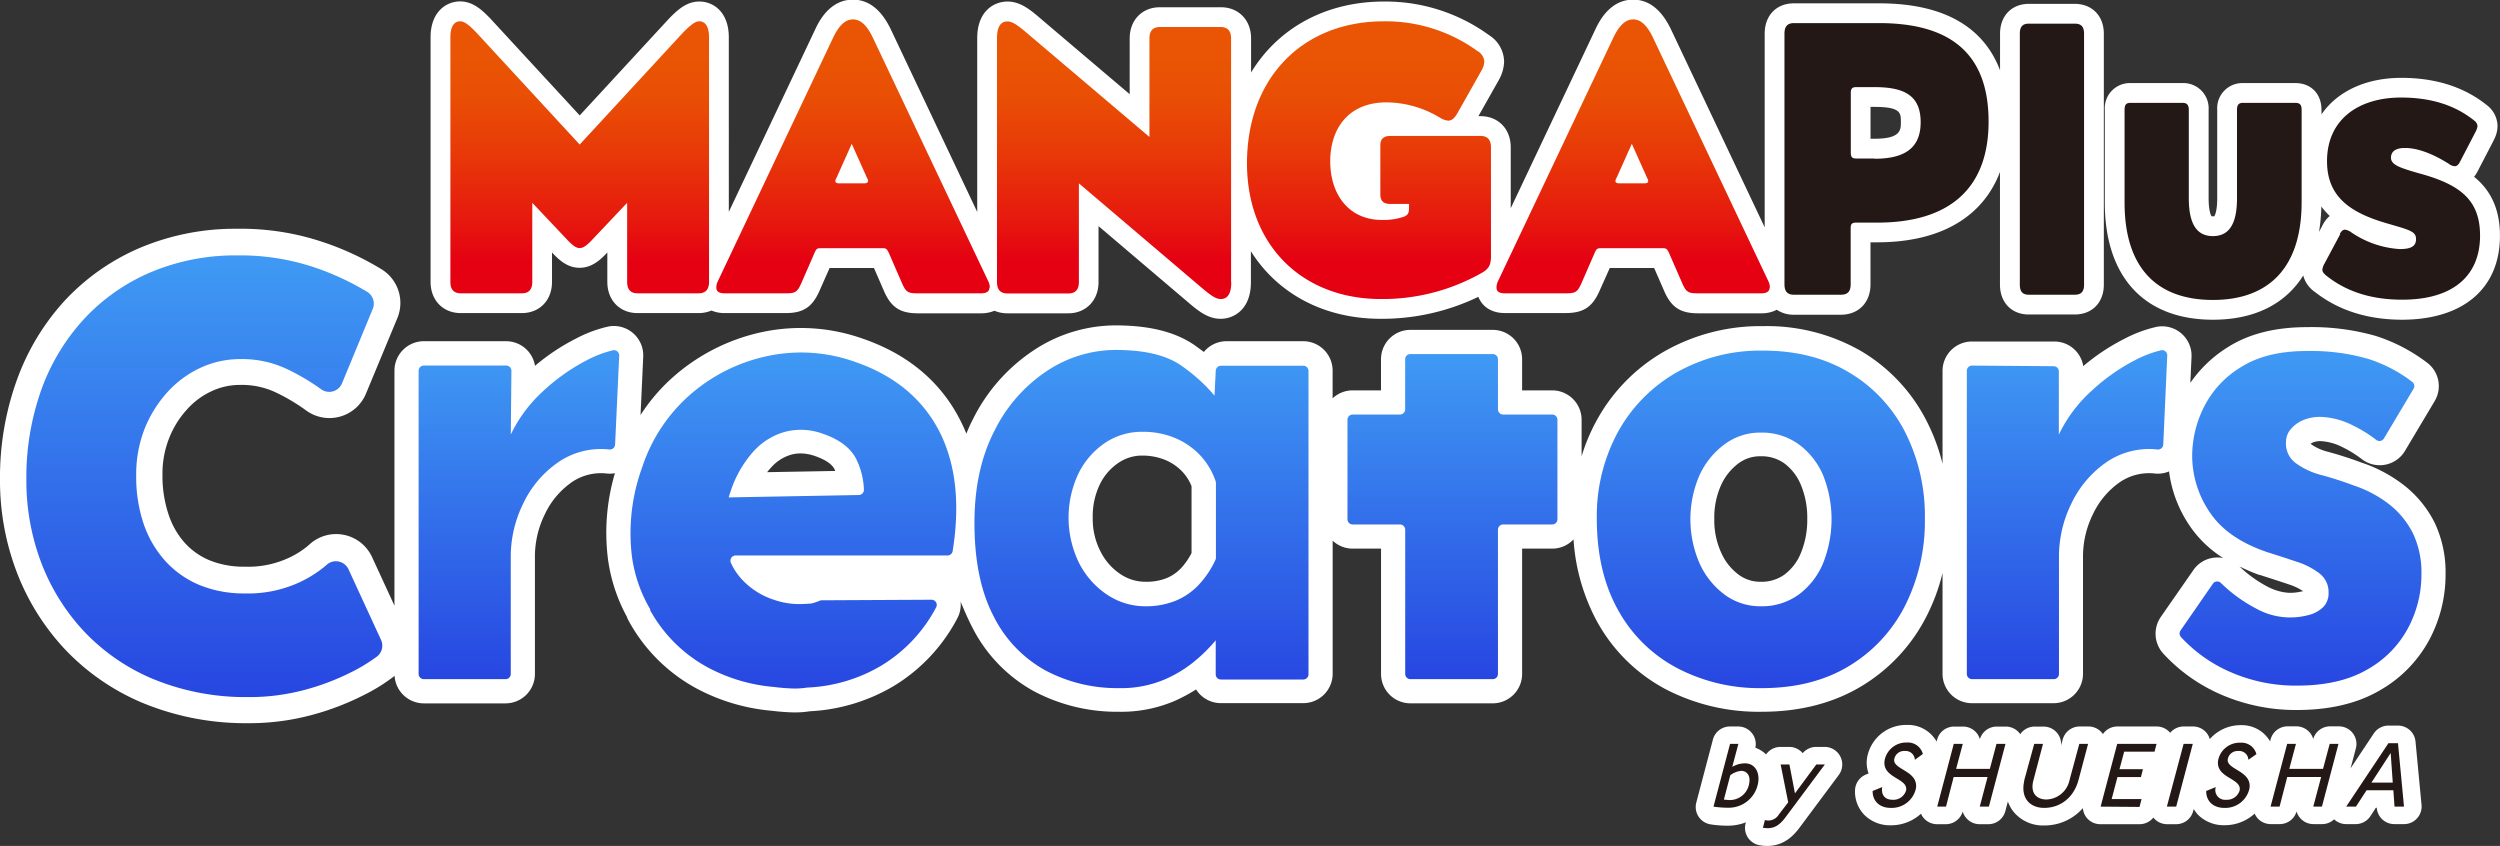 <svg xmlns="http://www.w3.org/2000/svg" xmlns:xlink="http://www.w3.org/1999/xlink" viewBox="0 0 569.01 192.54"><rect x="0" y="0" width="569.01" height="192.54" fill="#333333" stroke="none"/><defs><style>.cls-1{fill:#fff;}.cls-2{fill:url(#名称未設定グラデーション_16);}.cls-3{fill:url(#名称未設定グラデーション_16-2);}.cls-4{fill:url(#名称未設定グラデーション_16-3);}.cls-5{fill:url(#名称未設定グラデーション_16-4);}.cls-6{fill:url(#名称未設定グラデーション_16-5);}.cls-7{fill:url(#名称未設定グラデーション_16-6);}.cls-8{fill:url(#名称未設定グラデーション_16-7);}.cls-9{fill:url(#名称未設定グラデーション_16-8);}.cls-10{fill:url(#linear-gradient);}.cls-11{fill:#231815;}</style><linearGradient id="名称未設定グラデーション_16" x1="46.51" y1="58.13" x2="46.51" y2="158.67" gradientUnits="userSpaceOnUse"><stop offset="0" stop-color="#3f9af4"/><stop offset="1" stop-color="#2746e1"/></linearGradient><linearGradient id="名称未設定グラデーション_16-2" x1="118.11" y1="79.7" x2="118.11" y2="154.58" xlink:href="#名称未設定グラデーション_16"/><linearGradient id="名称未設定グラデーション_16-3" x1="180.52" y1="80.22" x2="180.52" y2="156.75" xlink:href="#名称未設定グラデーション_16"/><linearGradient id="名称未設定グラデーション_16-4" x1="259.8" y1="79.65" x2="259.8" y2="156.62" xlink:href="#名称未設定グラデーション_16"/><linearGradient id="名称未設定グラデーション_16-5" x1="330.58" y1="80.58" x2="330.58" y2="154.58" xlink:href="#名称未設定グラデーション_16"/><linearGradient id="名称未設定グラデーション_16-6" x1="400.77" y1="79.81" x2="400.77" y2="156.62" xlink:href="#名称未設定グラデーション_16"/><linearGradient id="名称未設定グラデーション_16-7" x1="470.45" y1="79.7" x2="470.45" y2="154.58" xlink:href="#名称未設定グラデーション_16"/><linearGradient id="名称未設定グラデーション_16-8" x1="523.61" y1="79.89" x2="523.61" y2="156.05" xlink:href="#名称未設定グラデーション_16"/><linearGradient id="linear-gradient" x1="252.67" y1="68.06" x2="252.67" y2="4.42" gradientUnits="userSpaceOnUse"><stop offset="0.13" stop-color="#e50012"/><stop offset="0.29" stop-color="#e61a0e"/><stop offset="0.53" stop-color="#e83a08"/><stop offset="0.72" stop-color="#e94e05"/><stop offset="0.86" stop-color="#e95504"/></linearGradient></defs><g id="レイヤー_2" data-name="レイヤー 2"><path class="cls-1" d="M554.18,119.06a25,25,0,0,0-6.86-8.49,32.54,32.54,0,0,0-9.88-5.3c-2.45-.92-5-1.73-7.5-2.42a11.48,11.48,0,0,1-4.05-1.83l0,0a3.33,3.33,0,0,1,.68-.37,4.68,4.68,0,0,1,2.11-.21,12.25,12.25,0,0,1,4.46,1.33,25,25,0,0,1,4.38,2.7,6.69,6.69,0,0,0,9.86-1.84l6.75-11.32a6.66,6.66,0,0,0-1.71-8.76,38.7,38.7,0,0,0-11.69-6.09,53,53,0,0,0-15.67-2c-7.17,0-13.21,1.52-17.95,4.53a28.8,28.8,0,0,0-8.58,8.15l.27-5.86a6.69,6.69,0,0,0-8-6.88,30,30,0,0,0-7.39,2.77,47.81,47.81,0,0,0-9.25,6.16,6.66,6.66,0,0,0-6.6-5.6H448.81a6.69,6.69,0,0,0-6.68,6.69v21.14a44.8,44.8,0,0,0-3.58-9.65A39,39,0,0,0,423.75,80a43,43,0,0,0-22.45-5.77A44.28,44.28,0,0,0,378.78,80a40.45,40.45,0,0,0-15.41,15.76,42.87,42.87,0,0,0-3.39,8.08V95.54a6.7,6.7,0,0,0-6.69-6.69h-6.85V81.77a6.69,6.69,0,0,0-6.68-6.69H321a6.69,6.69,0,0,0-6.68,6.69v7.08h-6.46a6.62,6.62,0,0,0-4.55,1.81V84.35a6.7,6.7,0,0,0-6.69-6.69H279.19A6.68,6.68,0,0,0,274,80.11c-.68-.53-1.38-1-2.11-1.55-4.35-3-10.24-4.5-18-4.5a33.77,33.77,0,0,0-18.69,5.72,40.25,40.25,0,0,0-13.81,15.74c-.53,1-1,2.1-1.45,3.18-.39-1-.81-1.92-1.28-2.85h0c-4.46-8.89-11.95-15.2-22.24-18.75a42.2,42.2,0,0,0-22.72-1.57,44.6,44.6,0,0,0-19.91,9.77,41.5,41.5,0,0,0-8,9.16l.61-13.26a6.69,6.69,0,0,0-8-6.87,30,30,0,0,0-7.38,2.77,47.81,47.81,0,0,0-9.25,6.16,6.67,6.67,0,0,0-6.6-5.6H96.47a6.7,6.7,0,0,0-6.69,6.69v53.5l-5.1-11.06a9,9,0,0,0-14.39-2.74,19.67,19.67,0,0,1-5.54,3.34,21.9,21.9,0,0,1-9,1.59,20.68,20.68,0,0,1-8-1.43,15.78,15.78,0,0,1-5.61-3.9,18.11,18.11,0,0,1-3.72-6.39,27.5,27.5,0,0,1-1.44-9.2,21.89,21.89,0,0,1,1.5-8.29,21.14,21.14,0,0,1,4.1-6.6A17.2,17.2,0,0,1,48.24,89a15.08,15.08,0,0,1,6.39-1.39,18.06,18.06,0,0,1,8,1.64,43.8,43.8,0,0,1,6.91,4.07,9,9,0,0,0,13.75-3.71l7.16-17.23a9,9,0,0,0-3.46-11,65.07,65.07,0,0,0-13.56-6.31,58.65,58.65,0,0,0-19.45-3,55.65,55.65,0,0,0-21.86,4.23A50.46,50.46,0,0,0,14.79,68.36a53.57,53.57,0,0,0-11,18.27A65.35,65.35,0,0,0,0,109.07,58.6,58.6,0,0,0,3.73,130a53.77,53.77,0,0,0,10.94,17.66,52,52,0,0,0,17.61,12.25,61.35,61.35,0,0,0,22.95,4.69h1.15a54.62,54.62,0,0,0,14.48-1.84,60.42,60.42,0,0,0,11.77-4.47,41.52,41.52,0,0,0,7.18-4.46,6.68,6.68,0,0,0,6.66,6.26h18.6a6.69,6.69,0,0,0,6.68-6.69V126.63a21.79,21.79,0,0,1,2.31-9.69,18.43,18.43,0,0,1,6.3-7.34,11.78,11.78,0,0,1,7.9-1.81,6.43,6.43,0,0,0,1.7-.09,47.8,47.8,0,0,0-1.59,19.51,38,38,0,0,0,4.3,13.15,5,5,0,0,0,.45,1,38.38,38.38,0,0,0,15.55,15.41,44.58,44.58,0,0,0,16.93,5c1.8.22,3.43.34,5,.38H181a21.27,21.27,0,0,0,3.29-.26,41.5,41.5,0,0,0,19.13-5.75,39.36,39.36,0,0,0,14.46-15.39c0-.06.06-.11.08-.16a6.56,6.56,0,0,0-.3-6.46c-.55-.89,1.91,5.36,3.61,8.6a34.19,34.19,0,0,0,14.11,14.63A40.34,40.34,0,0,0,254.67,162a30.94,30.94,0,0,0,12.39-2.34,37,37,0,0,0,5.17-2.74,6.7,6.7,0,0,0,5.65,3.12h18.75a6.7,6.7,0,0,0,6.69-6.69V123.06a6.62,6.62,0,0,0,4.55,1.81h6.46v28.52a6.69,6.69,0,0,0,6.68,6.69h18.75a6.69,6.69,0,0,0,6.68-6.69V124.87h6.85a6.66,6.66,0,0,0,4.85-2.1,45.41,45.41,0,0,0,5.32,18.63A38.34,38.34,0,0,0,379,156.81,45.93,45.93,0,0,0,401,162c8.73,0,16.39-2,22.78-5.88a39.36,39.36,0,0,0,14.78-16,45,45,0,0,0,3.57-9.68v22.92a6.69,6.69,0,0,0,6.68,6.69h18.6a6.7,6.7,0,0,0,6.69-6.69V126.63a21.66,21.66,0,0,1,2.31-9.69,18.33,18.33,0,0,1,6.29-7.34,11.81,11.81,0,0,1,7.91-1.81,6.6,6.6,0,0,0,3.07-.49,28.36,28.36,0,0,0,4.68,12.34A25.61,25.61,0,0,0,506,127a7,7,0,0,0-2-.08,6.64,6.64,0,0,0-4.78,2.83l-7.41,10.66a6.72,6.72,0,0,0,.56,8.35,38.86,38.86,0,0,0,13,9.26,42.71,42.71,0,0,0,17.39,3.58c7.37,0,13.65-1.46,18.65-4.33a29.14,29.14,0,0,0,11.47-11.58,31.42,31.42,0,0,0,3.74-14.92A26.34,26.34,0,0,0,554.18,119.06ZM260.71,132.41a10.12,10.12,0,0,1-5.67-1.72,13.35,13.35,0,0,1-4.55-5.16,16.08,16.08,0,0,1-1.78-7.72,16.73,16.73,0,0,1,1.65-7.63,12.46,12.46,0,0,1,4.24-4.86,9.53,9.53,0,0,1,5.35-1.63,13.79,13.79,0,0,1,5.27,1,11.21,11.21,0,0,1,3.87,2.65,10.42,10.42,0,0,1,2.11,3.31v15.23a15.39,15.39,0,0,1-2.4,3.45,9.52,9.52,0,0,1-3.37,2.29A12.47,12.47,0,0,1,260.71,132.41ZM174.6,107.47a10.91,10.91,0,0,1,.86-1h0a9.58,9.58,0,0,1,4.66-3,8.21,8.21,0,0,1,2.09-.27,10.06,10.06,0,0,1,3.27.59c2.42.84,4,1.9,4.54,3.18a1.47,1.47,0,0,1,.1.22Zm236.74,10.66a19.66,19.66,0,0,1-1.5,7.85,11.39,11.39,0,0,1-3.76,4.85,8.88,8.88,0,0,1-5.38,1.58,8.15,8.15,0,0,1-4.93-1.58,12.44,12.44,0,0,1-4-5,17.71,17.71,0,0,1-1.59-7.71,17.94,17.94,0,0,1,1.57-7.76,12.65,12.65,0,0,1,4-4.94,8.14,8.14,0,0,1,4.93-1.57,8.87,8.87,0,0,1,5.38,1.57,11.53,11.53,0,0,1,3.77,4.8A19.4,19.4,0,0,1,411.34,118.13Zm102.85,12.72.13,0c2.38.76,4.62,1.48,6.69,2.18a12.64,12.64,0,0,1,3.21,1.54l-.16,0a11.68,11.68,0,0,1-3.1.36,12.12,12.12,0,0,1-5-1.48,27.74,27.74,0,0,1-6.25-4.53A42.19,42.19,0,0,0,514.19,130.85Z"/><path class="cls-2" d="M79.32,129.57a3.17,3.17,0,0,0-2.86-1.83,3.11,3.11,0,0,0-2.14.85,26.71,26.71,0,0,1-7.09,4.35,27.86,27.86,0,0,1-11.47,2.13,26.7,26.7,0,0,1-10.34-1.91,21.86,21.86,0,0,1-7.69-5.36,24.34,24.34,0,0,1-5-8.46A33.59,33.59,0,0,1,31,108.15,28.33,28.33,0,0,1,32.9,97.63a27.63,27.63,0,0,1,5.27-8.44,23.46,23.46,0,0,1,7.58-5.53,21.39,21.39,0,0,1,8.88-1.93A23.88,23.88,0,0,1,65.31,84a50,50,0,0,1,7.74,4.56,3.14,3.14,0,0,0,4.79-1.31l7-16.93a3.14,3.14,0,0,0-1.23-3.87,60.56,60.56,0,0,0-12.19-5.64A52.9,52.9,0,0,0,54,58.13a49.62,49.62,0,0,0-19.52,3.76A44.31,44.31,0,0,0,19.19,72.54a47.35,47.35,0,0,0-9.8,16.22A59.42,59.42,0,0,0,6,109.15a52.66,52.66,0,0,0,3.34,18.79,47.59,47.59,0,0,0,9.72,15.69,45.93,45.93,0,0,0,15.59,10.83,55.2,55.2,0,0,0,20.67,4.2H56.4a48.38,48.38,0,0,0,12.86-1.62,54.44,54.44,0,0,0,10.59-4,38.09,38.09,0,0,0,6-3.65,3.13,3.13,0,0,0,.87-3.76Zm-2.86,1.17h0a.15.15,0,0,0-.11,0A.21.21,0,0,1,76.46,130.74Z"/><path class="cls-3" d="M139.52,79.72a25.64,25.64,0,0,0-6,2.29A45,45,0,0,0,123.64,89a32.15,32.15,0,0,0-7.38,9.9l.14-14.52a1.18,1.18,0,0,0-1.18-1.18H96.47a1.19,1.19,0,0,0-1.19,1.19v69a1.2,1.2,0,0,0,1.19,1.19h18.6a1.19,1.19,0,0,0,1.18-1.19V126.63a27.31,27.31,0,0,1,2.87-12.09,23.75,23.75,0,0,1,8.15-9.48,17.2,17.2,0,0,1,11.45-2.75,1.2,1.2,0,0,0,1.28-1.15L140.93,81A1.19,1.19,0,0,0,139.52,79.72Z"/><path class="cls-4" d="M194.65,82.38A36.49,36.49,0,0,0,174.86,81a39,39,0,0,0-17.48,8.57,37.43,37.43,0,0,0-11.19,16.71,43.74,43.74,0,0,0-2.37,20.28,32.28,32.28,0,0,0,4.24,12.23l-.14,0A32.83,32.83,0,0,0,161.27,152a38.86,38.86,0,0,0,14.93,4.36,43.15,43.15,0,0,0,4.52.35,17.32,17.32,0,0,0,3-.22h.07a36,36,0,0,0,16.81-5,33.88,33.88,0,0,0,12.5-13.32h0a1.18,1.18,0,0,0-1.09-1.67l-25,.13a1.14,1.14,0,0,0-.45.1,13.43,13.43,0,0,1-1.82.62l-.15,0c-.34.06-.72.06-1.8.12a17.66,17.66,0,0,1-6.77-1,17,17,0,0,1-7.52-5,14.19,14.19,0,0,1-2.15-3.37,1.19,1.19,0,0,1,1.09-1.67l48.2,0a1.21,1.21,0,0,0,1.19-1q2.58-16.14-3-27.19Q208.05,87,194.65,82.38Zm.82,30.29-29.62.54c.14-.45.28-.91.44-1.37a25.44,25.44,0,0,1,5.12-9,15.1,15.1,0,0,1,7.32-4.57,14.43,14.43,0,0,1,8.54.45q5.85,2,7.73,6a17.14,17.14,0,0,1,1.63,6.7A1.19,1.19,0,0,1,195.47,112.67Z"/><path class="cls-5" d="M296.63,83.24H277.89a1.19,1.19,0,0,0-1.18,1.13l-.28,5.68a38.87,38.87,0,0,0-7.65-6.89q-5.05-3.51-14.86-3.51a28.28,28.28,0,0,0-15.69,4.82,34.8,34.8,0,0,0-11.92,13.64q-4.53,8.83-4.52,20.92,0,12.91,4.37,21.25A28.64,28.64,0,0,0,238,152.62a34.83,34.83,0,0,0,16.67,4,25.39,25.39,0,0,0,10.19-1.88,28.48,28.48,0,0,0,7.24-4.41,36.29,36.29,0,0,0,4.45-4.41l.15-.19v7.74a1.18,1.18,0,0,0,1.18,1.19h18.75a1.19,1.19,0,0,0,1.19-1.19v-69A1.19,1.19,0,0,0,296.63,83.24Zm-23.85,49.93a15,15,0,0,1-5.28,3.59,17.89,17.89,0,0,1-6.79,1.23,15.58,15.58,0,0,1-8.68-2.61,19,19,0,0,1-6.41-7.2,23.49,23.49,0,0,1-.15-20.42,17.91,17.91,0,0,1,6.11-7A14.93,14.93,0,0,1,260,98.28a18.86,18.86,0,0,1,7.39,1.39,16.71,16.71,0,0,1,5.74,3.92,16.34,16.34,0,0,1,3.55,5.92,1.54,1.54,0,0,1,.07.42v17a1.24,1.24,0,0,1-.12.53A21.6,21.6,0,0,1,272.78,133.17Z"/><path class="cls-6" d="M353.29,94.35H342.13a1.19,1.19,0,0,1-1.19-1.18V81.77a1.19,1.19,0,0,0-1.18-1.19H321a1.19,1.19,0,0,0-1.18,1.19v11.4a1.19,1.19,0,0,1-1.19,1.18H307.87a1.18,1.18,0,0,0-1.18,1.19v22.64a1.18,1.18,0,0,0,1.18,1.19h10.77a1.19,1.19,0,0,1,1.19,1.18v32.84a1.19,1.19,0,0,0,1.18,1.19h18.75a1.19,1.19,0,0,0,1.18-1.19V120.55a1.19,1.19,0,0,1,1.19-1.18h11.16a1.19,1.19,0,0,0,1.19-1.19V95.54A1.19,1.19,0,0,0,353.29,94.35Z"/><path class="cls-7" d="M420.91,84.8q-8.3-5-19.61-5a38.61,38.61,0,0,0-19.76,5,34.93,34.93,0,0,0-13.35,13.64,40.08,40.08,0,0,0-4.75,19.61q0,12.11,4.82,20.76A32.79,32.79,0,0,0,381.62,152,40.32,40.32,0,0,0,401,156.62q11.61,0,19.91-5.07a33.84,33.84,0,0,0,12.75-13.81,42.71,42.71,0,0,0,4.45-19.69,42.26,42.26,0,0,0-4.45-19.61A33.46,33.46,0,0,0,420.91,84.8Zm-6,43.47a17,17,0,0,1-5.58,7.11,14.33,14.33,0,0,1-8.6,2.61,13.61,13.61,0,0,1-8.15-2.61,18.13,18.13,0,0,1-5.73-7.11,25.2,25.2,0,0,1,0-20.19,18.13,18.13,0,0,1,5.73-7,13.55,13.55,0,0,1,8.15-2.62,14.27,14.27,0,0,1,8.6,2.62,17,17,0,0,1,5.58,7,27,27,0,0,1,0,20.19Z"/><path class="cls-8" d="M491.87,79.72a25.85,25.85,0,0,0-6,2.29A45,45,0,0,0,476,89a32.17,32.17,0,0,0-7.4,9.92l0-14.38a1.18,1.18,0,0,0-1.17-1.19l-18.58-.14a1.18,1.18,0,0,0-1.19,1.18v69a1.19,1.19,0,0,0,1.18,1.19h18.6a1.19,1.19,0,0,0,1.19-1.19V126.63a27.3,27.3,0,0,1,2.86-12.09,23.83,23.83,0,0,1,8.15-9.48,17.2,17.2,0,0,1,11.45-2.75,1.2,1.2,0,0,0,1.28-1.15L493.27,81A1.18,1.18,0,0,0,491.87,79.72Z"/><path class="cls-9" d="M549.24,121.48a19.45,19.45,0,0,0-5.35-6.62,27.1,27.1,0,0,0-8.3-4.41q-3.48-1.31-7.09-2.29a17.08,17.08,0,0,1-6-2.77,5.5,5.5,0,0,1-2.19-4.91,4.35,4.35,0,0,1,1.06-2.78,7.45,7.45,0,0,1,2.94-2.12,9.93,9.93,0,0,1,4.6-.65,17.24,17.24,0,0,1,6.56,1.87,29.81,29.81,0,0,1,5.35,3.31,1.2,1.2,0,0,0,1.77-.31l6.75-11.32a1.19,1.19,0,0,0-.3-1.56,33,33,0,0,0-10-5.23,47.32,47.32,0,0,0-14-1.8q-9.21,0-15,3.68a22.29,22.29,0,0,0-8.45,9.15,24.85,24.85,0,0,0-2.64,10.87,22.85,22.85,0,0,0,4,13q4,6,13.05,9.07,3.62,1.14,6.79,2.21a16.81,16.81,0,0,1,5.2,2.69,5.36,5.36,0,0,1,2,4.41,4.38,4.38,0,0,1-1.21,3.19,7.18,7.18,0,0,1-3.24,1.8,16,16,0,0,1-12.07-1.47,33.87,33.87,0,0,1-8-5.82,1.19,1.19,0,0,0-1.8.18L496.3,143.5a1.22,1.22,0,0,0,.09,1.49,33.41,33.41,0,0,0,11.22,7.95,37,37,0,0,0,15.16,3.11q9.65,0,15.91-3.6a23.53,23.53,0,0,0,9.35-9.4,25.84,25.84,0,0,0,3.1-12.33A20.75,20.75,0,0,0,549.24,121.48Z"/><path class="cls-1" d="M563.11,40.24a6.69,6.69,0,0,0,.78-1.2l3.58-6.89a1.63,1.63,0,0,0,.11-.23l.1-.22a6.72,6.72,0,0,0,.77-2.95A6.1,6.1,0,0,0,566,23.92c-5.13-4.12-11.67-6.2-19.43-6.2-8.15,0-14.6,3.11-18.19,8.31V25c0-3.65-2.39-6.09-5.93-6.09H510.5A5.72,5.72,0,0,0,504.65,25V45.09c0,2.91-.52,3.91-.66,4.13a3.42,3.42,0,0,1-.64,0c-.14-.22-.66-1.22-.66-4.13V25a5.75,5.75,0,0,0-5.94-6.09H484.91A5.72,5.72,0,0,0,479.06,25v21.1c0,16.95,9,26.67,24.61,26.67,9.44,0,16.46-3.54,20.56-10.06a6.52,6.52,0,0,0,2.65,3.74c5.34,4.19,12,6.32,19.9,6.32C560.7,72.73,569,65.6,569,53.66,569,47.21,566.61,43.06,563.11,40.24ZM528.35,47a16.38,16.38,0,0,0,1.91,2.15,6.75,6.75,0,0,0-1.61,2.06l-.83,1.57A41.76,41.76,0,0,0,528.35,47Z"/><path class="cls-1" d="M472.2.88H461.78c-3.92,0-6.56,2.73-6.56,6.79V16C452.07,7.69,444.43.76,427.69.76H408.3c-4,0-6.65,2.77-6.65,6.89V51.74L380.39,6.83c-2.16-4.59-5.07-6.91-8.67-6.91-5.42,0-7.87,5.2-8.67,6.9l-19.2,40.57V33.54c0-4.18-2.83-7.1-6.88-7.1h-.48l4.64-8.21.09-.17a8.88,8.88,0,0,0,1.12-4A7.26,7.26,0,0,0,338.91,8,40.12,40.12,0,0,0,315,.35c-13.36,0-24.16,6.12-30.25,16.15V8.75c0-4.18-2.83-7.1-6.88-7.1H264c-4.05,0-6.88,2.92-6.88,7.1V21.44L237.23,4.56C234.61,2.3,232.34.35,229.3.35s-6.88,2.17-6.88,8.31V48.24L202.82,6.83c-2.16-4.59-5.08-6.91-8.68-6.91-5.42,0-7.87,5.2-8.66,6.9l-19.6,41.4V8.49c0-5.62-3.37-8.14-6.72-8.14-2.89,0-4.95,1.88-7,4l-.07.08L131.94,26.27,111.77,4.4l-.07-.08c-2-2.09-4.08-4-7-4C101.38.35,98,2.87,98,8.49V64.16c0,4.18,2.83,7.1,6.88,7.1h13.88c4.06,0,6.88-2.92,6.88-7.1v-6.7c1.59,1.72,3.51,3.49,6.29,3.49s4.75-1.81,6.3-3.49v6.7c0,4.18,2.82,7.1,6.88,7.1H159a7.47,7.47,0,0,0,2.93-.58,7.59,7.59,0,0,0,3,.58h13.88c3.93,0,6-1.3,7.62-4.87L188.82,61h10.1l2.4,5.52c1.6,3.49,3.65,4.79,7.58,4.79h14.44a7.68,7.68,0,0,0,3-.58,7.47,7.47,0,0,0,2.93.58h13.88c4,0,6.88-2.92,6.88-7.1V51.47l19.86,16.88c2.63,2.26,4.89,4.21,7.94,4.21s6.88-2.18,6.88-8.31V57.19c6,9.55,16.52,15.37,29.53,15.37a50.61,50.61,0,0,0,22.24-5c.78,2,2.73,3.69,6,3.69h13.89c3.92,0,6-1.3,7.61-4.87L366.39,61h10.1l2.41,5.52c1.6,3.49,3.65,4.79,7.58,4.79h14.44a7.24,7.24,0,0,0,3.48-.81,6.77,6.77,0,0,0,3.9,1.13H419c4,0,6.73-2.77,6.73-6.88V55.15h1.54c14.31,0,24-5.69,27.93-16V64.78c0,4.07,2.64,6.8,6.56,6.8H472.2c4,0,6.64-2.73,6.64-6.8V7.67C478.84,3.61,476.17.88,472.2.88Zm-39.55,26.9c0,1.78,0,3.8-6,3.8h-.91V24.33h.91C432.65,24.33,432.65,25.71,432.65,27.78Z"/><path class="cls-10" d="M161.38,64.16V8.49c0-2.34-.79-3.64-2.22-3.64-1,0-2.14,1-3.73,2.6L131.94,32.9,108.46,7.45c-1.59-1.65-2.7-2.6-3.73-2.6-1.43,0-2.22,1.3-2.22,3.64V64.16c0,1.73.79,2.6,2.38,2.6h13.88c1.59,0,2.38-.87,2.38-2.6v-18l7.7,8.14c1.51,1.64,2.3,2.16,3.09,2.16s1.59-.52,3.1-2.16l7.7-8.14v18c0,1.73.79,2.6,2.38,2.6H159c1.59,0,2.38-.87,2.38-2.6m36.18-22.94c0,.34-.32.51-.88.51H191c-.56,0-.87-.17-.87-.51a1.46,1.46,0,0,1,.24-.7l3.49-7.79,3.49,7.79a1.46,1.46,0,0,1,.24.7m27.69,24.24a3.26,3.26,0,0,0-.4-1.56L198.75,8.75c-1.51-3.21-3-4.33-4.61-4.33s-3.09,1.12-4.6,4.33L163.44,63.9a3.26,3.26,0,0,0-.4,1.56c0,1,.79,1.3,1.91,1.3h13.88c2.14,0,2.62-.26,3.49-2.17l3.1-7.1c.39-.86.55-1,1.42-1h14c.87,0,1,.18,1.43,1l3.09,7.1c.87,1.91,1.35,2.17,3.49,2.17h14.44c1.11,0,1.91-.35,1.91-1.3m55-1.21V8.75c0-1.74-.8-2.6-2.38-2.6H264c-1.59,0-2.38.86-2.38,2.6V31.17L234.3,8c-2.62-2.25-3.81-3.12-5-3.12-1.59,0-2.38,1.3-2.38,3.81v55.5c0,1.73.79,2.6,2.38,2.6h13.88c1.59,0,2.38-.87,2.38-2.6V41.73l27.3,23.21c2.62,2.25,3.81,3.12,5,3.12,1.58,0,2.38-1.3,2.38-3.81m59.11-6.15V33.54c0-1.73-.8-2.6-2.38-2.6h-1.11l0,0H316.5c-1.58,0-2.33.65-2.33,2.2V44.22c0,1.55.75,2.2,2.33,2.2h4.2v.94c0,1.22-.32,1.65-1.27,2a14.6,14.6,0,0,1-4.92.7c-7.45,0-11.74-5.72-11.74-13.34s4.29-13.42,12.77-13.42a23.77,23.77,0,0,1,12.3,3.55,4.51,4.51,0,0,0,1.75.61c.87,0,1.51-.61,2.14-1.73l5.48-9.7a4.59,4.59,0,0,0,.63-2,3,3,0,0,0-1.59-2.43A35.69,35.69,0,0,0,315,4.85c-18.65,0-31.18,13-31.18,32.3,0,18.61,12.53,30.91,30.47,30.91a45.62,45.62,0,0,0,22.85-5.89c1.82-1,2.22-1.91,2.22-4.07m35.78-16.88c0,.34-.32.51-.87.51h-5.71c-.56,0-.88-.17-.88-.51a1.46,1.46,0,0,1,.24-.7l3.49-7.79,3.49,7.79a1.46,1.46,0,0,1,.24.7m27.69,24.24a3.36,3.36,0,0,0-.39-1.56L376.32,8.75c-1.51-3.21-3-4.33-4.6-4.33s-3.1,1.12-4.6,4.33L341,63.9a3.36,3.36,0,0,0-.39,1.56c0,1,.79,1.3,1.9,1.3h13.89c2.14,0,2.61-.26,3.49-2.17l3.09-7.1c.4-.86.56-1,1.43-1h14c.88,0,1,.18,1.43,1l3.1,7.1c.87,1.91,1.35,2.17,3.49,2.17h14.44c1.11,0,1.9-.35,1.9-1.3"/><path class="cls-11" d="M532.64,53.3,529.06,60a3.27,3.27,0,0,0-.48,1.41c0,.44.32.88,1,1.41,4.37,3.44,9.93,5.39,17.16,5.39,11.85,0,17.73-5.65,17.73-14.57,0-7.95-4.29-11.57-13.67-14.13-4.69-1.33-6.6-2-6.6-3.62,0-1.5,1.19-2.21,3.18-2.21,3.34,0,7.07,1.76,10,3.62a2.37,2.37,0,0,0,1.35.53c.39,0,.79-.27,1.11-.88l3.58-6.89a4.11,4.11,0,0,0,.47-1.33,1.73,1.73,0,0,0-.79-1.32c-4.29-3.45-9.78-5.21-16.61-5.21-9.7,0-16.85,5-16.85,14.48,0,7.68,4.69,11.48,13.11,14,5.33,1.59,7.15,1.86,7.15,3.71,0,1.59-1,2.3-3.73,2.3a22,22,0,0,1-11-3.8,3.14,3.14,0,0,0-1.43-.62c-.48,0-.87.35-1.19,1M483.56,25v21.1c0,15,7.47,22.17,20.11,22.17S523.86,61,523.86,46V25c0-1.15-.4-1.59-1.43-1.59H510.5c-.95,0-1.35.44-1.35,1.59V45.09c0,5.56-1.59,8.65-5.48,8.65s-5.49-3.09-5.49-8.65V25c0-1.15-.47-1.59-1.43-1.59H484.91c-1,0-1.35.44-1.35,1.59M459.72,7.67V64.78c0,1.59.63,2.3,2.06,2.3H472.2c1.51,0,2.14-.71,2.14-2.3V7.67c0-1.58-.63-2.29-2.14-2.29H461.78c-1.43,0-2.06.71-2.06,2.29M426.66,36.08h-4.14c-1,0-1.27-.35-1.27-1.41V21.25c0-1.06.24-1.42,1.27-1.42h4.14c6.91,0,10.49,2,10.49,8s-3.82,8.3-10.49,8.3M406.15,7.65V64.7c0,1.58.64,2.38,2.15,2.38H419c1.59,0,2.22-.8,2.22-2.38V52c0-1,.24-1.33,1.27-1.33h4.77c16.45,0,25.35-7.77,25.35-23S444.22,5.26,427.69,5.26H408.3c-1.51,0-2.15.8-2.15,2.39"/><path class="cls-1" d="M415.3,170h-1.94a4,4,0,0,0-3.06,1.43,4,4,0,0,0-3.06-1.43h-2a4,4,0,0,0-3.08,1.45c-.07.09-.12.19-.18.27a6.8,6.8,0,0,0-2.45-1.53,4,4,0,0,0-3.91-4.84h-1.89a4,4,0,0,0-3.87,3l-3.77,14.29a4,4,0,0,0,3.31,5,24.87,24.87,0,0,0,3.81.29,11.37,11.37,0,0,0,4.16-.76l-.07.26a4,4,0,0,0,2.93,4.89,9.2,9.2,0,0,0,2,.22c3.82,0,6.05-2.4,7.38-4.2l8.87-11.91A4,4,0,0,0,415.3,170Z"/><path class="cls-1" d="M549.78,168.77a4,4,0,0,0-4-3.62h-2.17a4,4,0,0,0-3.32,1.78L535,174.88l1.21-4.56a4,4,0,0,0-3.87-5h-2a4,4,0,0,0-3.84,2.87,4,4,0,0,0-3.84-2.87h-2a4,4,0,0,0-3.87,3l-.11.41a7.45,7.45,0,0,0-6.66-3.68,9.3,9.3,0,0,0-7.07,3.18,3.85,3.85,0,0,0-.64-1.32,4,4,0,0,0-3.17-1.56H497a4,4,0,0,0-3.06,1.44,4,4,0,0,0-3.06-1.44h-8.95a4,4,0,0,0-3.31,1.75,1.18,1.18,0,0,0-.11-.19,4,4,0,0,0-3.17-1.56h-2a4,4,0,0,0-3.87,3l-.36,1.35a4,4,0,0,0-4-4.33h-2a4,4,0,0,0-3.31,1.75l-.11-.19a4,4,0,0,0-3.17-1.56h-2.05a4,4,0,0,0-3.84,2.87,4,4,0,0,0-.66-1.31,4,4,0,0,0-3.17-1.56h-2.05a4,4,0,0,0-3.86,3l-.11.41A7.46,7.46,0,0,0,434,165a9,9,0,0,0-9,7.24,7.08,7.08,0,0,0,.3,3.8l-.61.25a4,4,0,0,0-2.48,3.63,7.59,7.59,0,0,0,2.14,5.57,8.24,8.24,0,0,0,6,2.35,10.08,10.08,0,0,0,6.88-2.64,3.65,3.65,0,0,0,.48.83,4,4,0,0,0,3.17,1.56h2a4,4,0,0,0,3.84-2.88,3.88,3.88,0,0,0,.67,1.31,4,4,0,0,0,3.17,1.57h2a4,4,0,0,0,3.87-3l.57-2.16a7.93,7.93,0,0,0,1.39,2.45,8.67,8.67,0,0,0,6.83,3,11.61,11.61,0,0,0,8.85-3.95,4.07,4.07,0,0,0,.79,2.1,4,4,0,0,0,3.17,1.56H487a4,4,0,0,0,3.11-1.51,4,4,0,0,0,3.12,1.51h2.08a4,4,0,0,0,3.87-3l.12-.45a7.7,7.7,0,0,0,1,1.33,8.27,8.27,0,0,0,6,2.35,10.05,10.05,0,0,0,6.87-2.64,4.59,4.59,0,0,0,.48.83,4,4,0,0,0,3.17,1.56h2.05a4,4,0,0,0,3.84-2.88,3.85,3.85,0,0,0,.66,1.31,4,4,0,0,0,3.17,1.57h2a3.93,3.93,0,0,0,2.71-1.09,4,4,0,0,0,2.73,1.09h2.19a4,4,0,0,0,3.35-1.82l1.24-1.91h.2a4,4,0,0,0,4,3.73h2.19a4,4,0,0,0,4-4.38Z"/><path class="cls-11" d="M393.77,169.3h1.89l-1.39,5.25a5.67,5.67,0,0,1,2.89-.81c2.42,0,3.38,2.25,3,4.4a6.78,6.78,0,0,1-6.91,5.7,22,22,0,0,1-3.25-.25ZM392.36,182c.29,0,.94.09,1.14.09a4.46,4.46,0,0,0,4.64-3.92c.29-1.61-.52-2.72-1.86-2.72a4.93,4.93,0,0,0-2.46,1Z"/><path class="cls-11" d="M407,182.61,405.28,174h2l1.26,6.57,4.86-6.57h1.94l-8.87,11.91c-1.45,2-2.69,2.59-4.17,2.59a6.74,6.74,0,0,1-1.05-.1l.46-1.77a2.53,2.53,0,0,0,.77.13,2.79,2.79,0,0,0,2.39-1.38Z"/><path class="cls-11" d="M435.83,172.93a2.1,2.1,0,0,0-2.28-2,2.27,2.27,0,0,0-2.41,1.85c-.43,2.43,5.64,2.62,4.92,6.74a5.64,5.64,0,0,1-5.71,4.36c-2.68,0-4.17-1.68-4.13-3.85l2.18-.89c-.28,1.62.47,2.89,2.36,2.89a3,3,0,0,0,3.08-2.15c.5-2.82-5.62-2.74-4.88-6.91A5,5,0,0,1,434,169a3.52,3.52,0,0,1,3.65,2.61Z"/><path class="cls-11" d="M450.6,183.59l1.78-6.74h-7.72l-1.74,6.74h-2l3.77-14.29h2.05l-1.52,5.7h7.68l1.51-5.7h2.05l-3.78,14.29Z"/><path class="cls-11" d="M473.26,169.3h2l-2.17,8.18c-1.09,4.15-4.25,6.4-7.83,6.4-2.85,0-5.31-1.8-4.61-5.78.05-.28.11-.64.17-.85L463,169.3h2l-2.18,8.27c-.06.21-.09.38-.13.57-.51,2.92,1.43,3.83,3.07,3.83a5.55,5.55,0,0,0,5.27-4.4Z"/><path class="cls-11" d="M478.11,183.59l3.78-14.29h8.95l-.46,1.78h-6.91l-1.07,4h5.34l-.46,1.79h-5.34l-1.32,5h6.81l-.47,1.79Z"/><path class="cls-11" d="M493.19,183.59,497,169.3h2.09l-3.78,14.29Z"/><path class="cls-11" d="M511.74,172.93a2.09,2.09,0,0,0-2.28-2,2.28,2.28,0,0,0-2.41,1.85c-.42,2.43,5.65,2.62,4.92,6.74a5.62,5.62,0,0,1-5.7,4.36c-2.68,0-4.17-1.68-4.13-3.85l2.18-.89a2.22,2.22,0,0,0,2.36,2.89,3,3,0,0,0,3.08-2.15c.5-2.82-5.62-2.74-4.89-6.91a5,5,0,0,1,5.06-3.93,3.51,3.51,0,0,1,3.64,2.61Z"/><path class="cls-11" d="M526.51,183.59l1.79-6.74h-7.72l-1.74,6.74h-2.05l3.78-14.29h2l-1.52,5.7h7.68l1.52-5.7h2l-3.77,14.29Z"/><path class="cls-11" d="M545,183.59l-.26-3.72h-6.1l-2.42,3.72H534l9.62-14.44h2.17l1.37,14.44Zm-.87-12.21-4.38,6.74h4.85Z"/></g></svg>